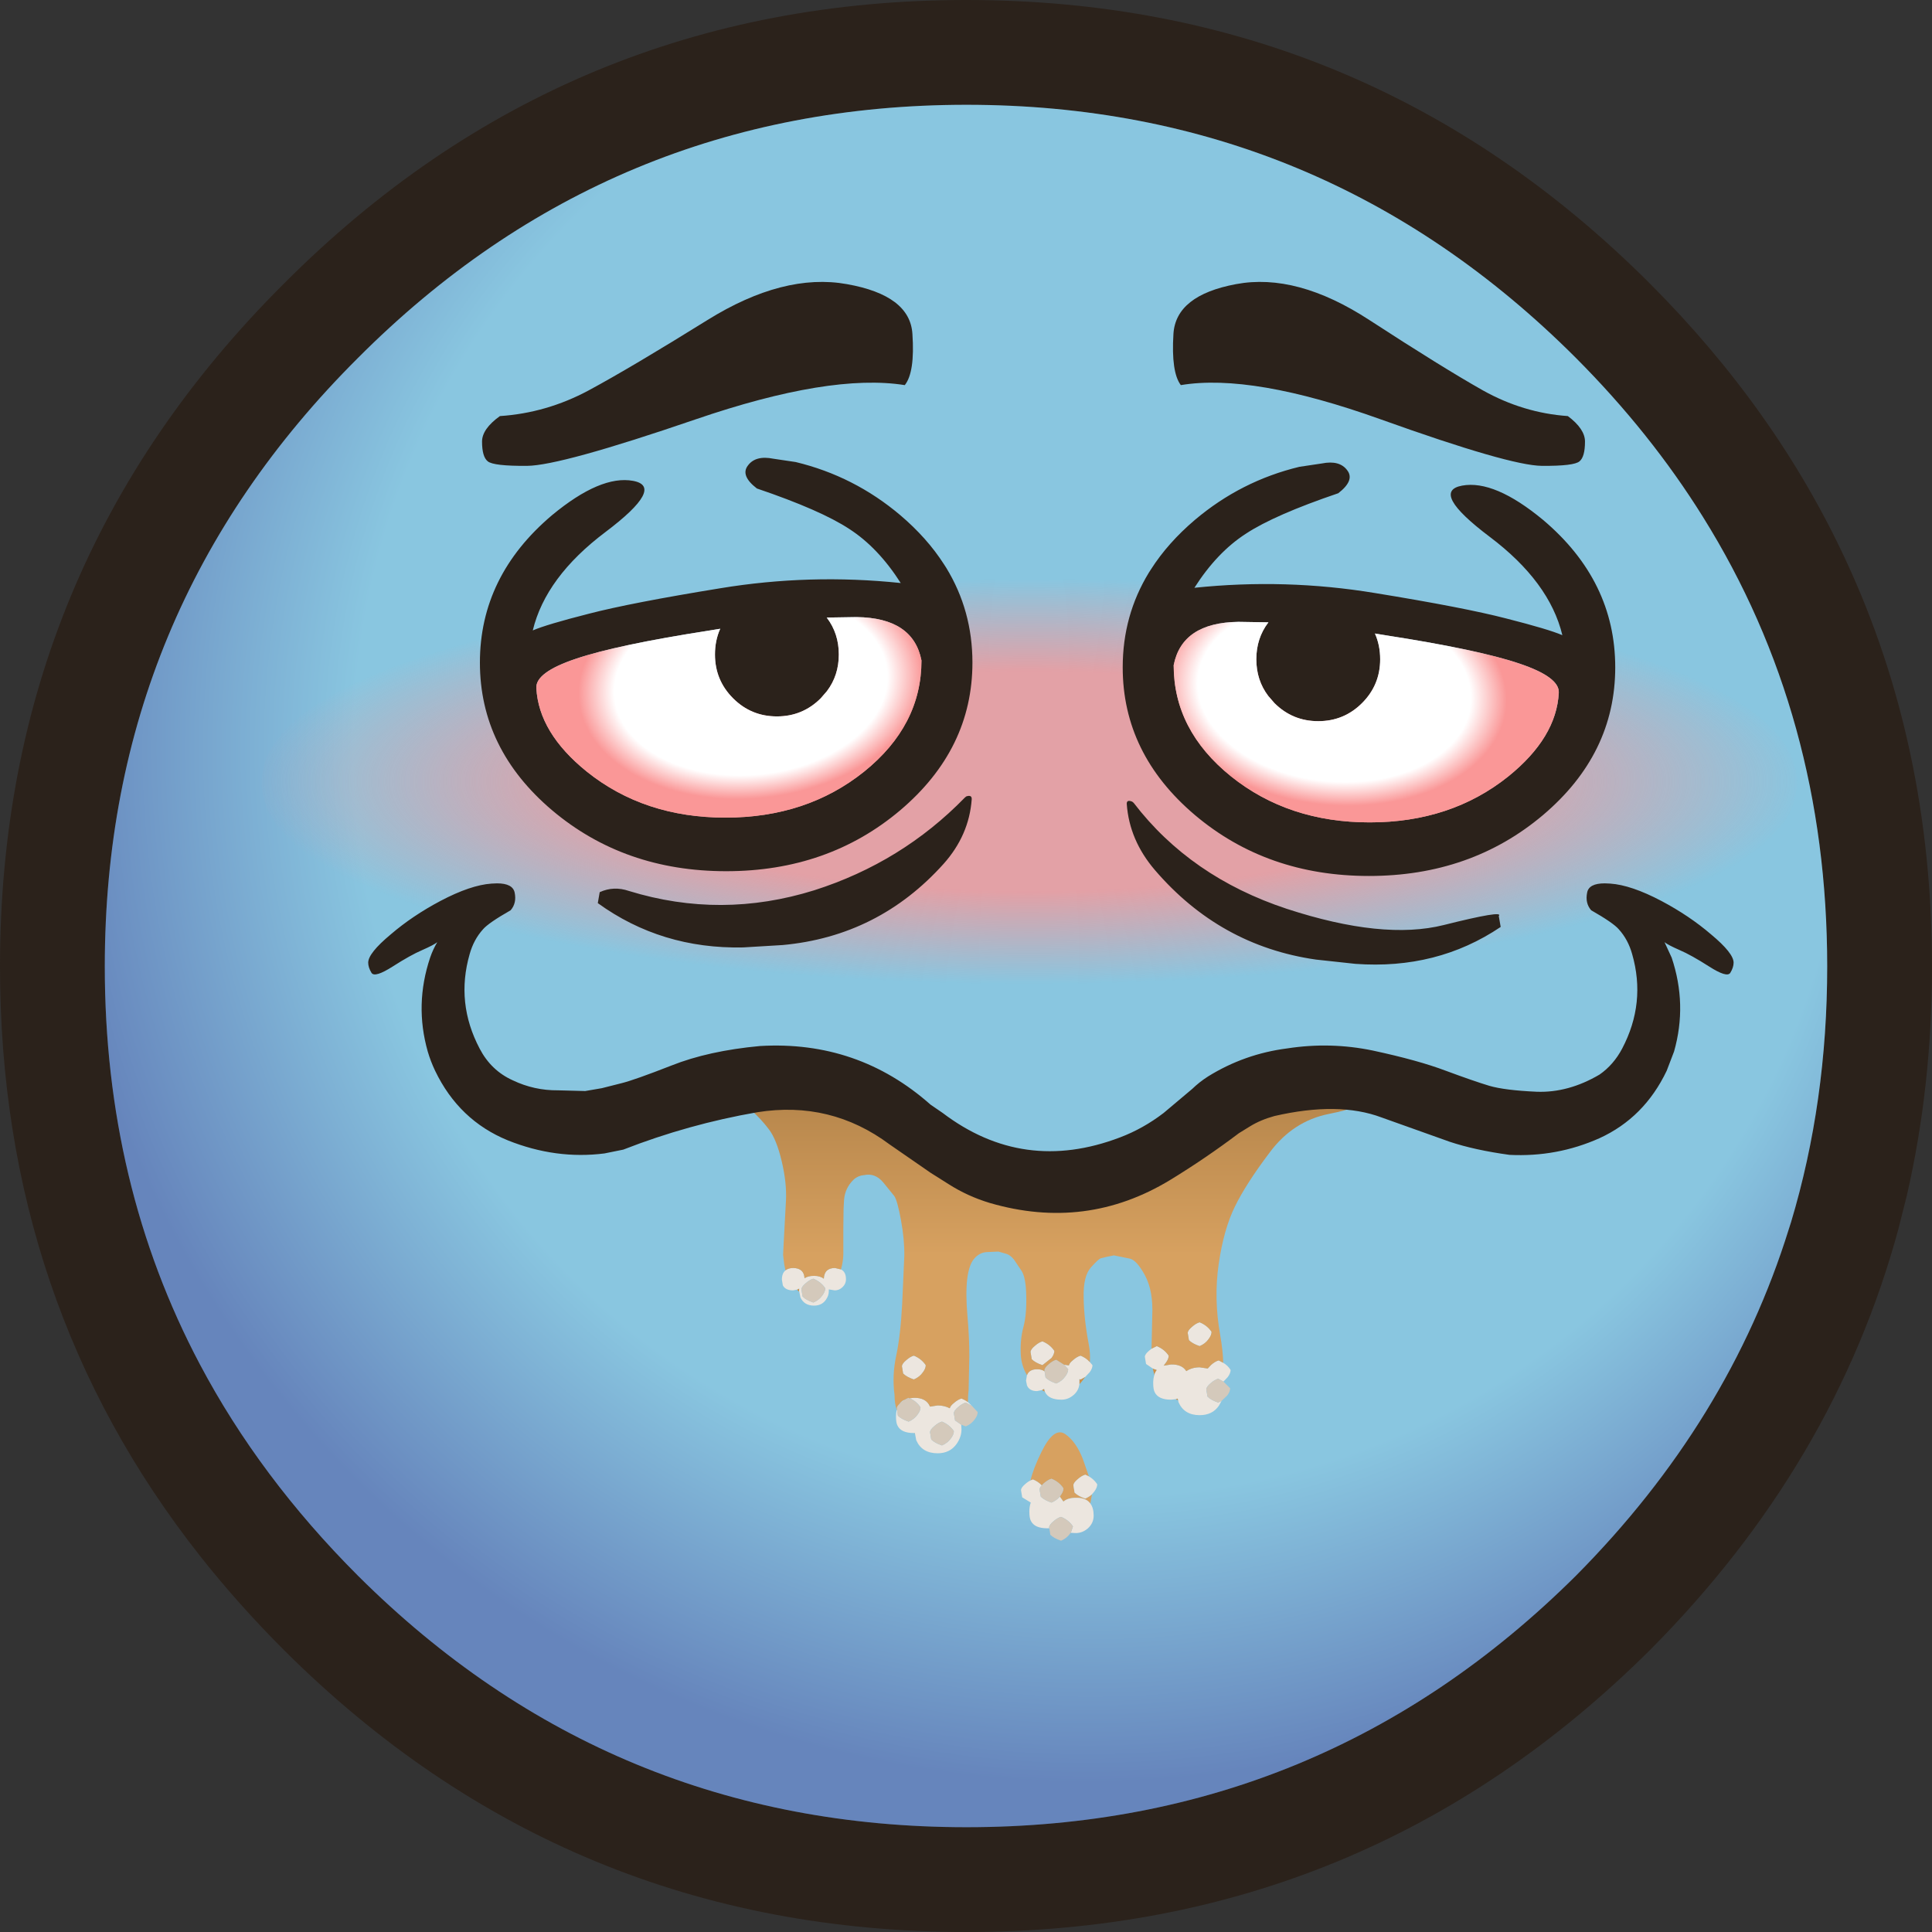<?xml version="1.0" encoding="utf-8"?>
<!-- Generator: Adobe Illustrator 16.0.0, SVG Export Plug-In . SVG Version: 6.00 Build 0)  -->
<!DOCTYPE svg PUBLIC "-//W3C//DTD SVG 1.1//EN" "http://www.w3.org/Graphics/SVG/1.1/DTD/svg11.dtd">
<svg version="1.1" id="Layer_1" xmlns="http://www.w3.org/2000/svg" xmlns:xlink="http://www.w3.org/1999/xlink" x="0px" y="0px"
	 width="25px" height="25px" viewBox="0 0 405.6 405.6" enable-background="new 0 0 405.6 405.6" xml:space="preserve">
<rect x="0" y="0" width="405.6" height="405.6" fill="#333333" stroke="none"/>
<g>
	<path fill="#2B221B" d="M357.5,108.5c-7.333-11.767-16.217-22.883-26.65-33.35C295.417,39.716,252.767,22,202.9,22
		c-49.834,0-92.417,17.717-127.751,53.15C39.717,110.45,22,153.033,22,202.899c0,30.533,6.649,58.367,19.95,83.5
		c8.4,15.867,19.467,30.667,33.199,44.4c35.334,35.199,77.917,52.8,127.751,52.8c49.866,0,92.517-17.601,127.949-52.8
		c21.434-21.6,36.334-45.867,44.7-72.801L376,256.6c5.066-16.866,7.6-34.767,7.6-53.7C383.6,167.833,374.9,136.366,357.5,108.5
		 M346.4,59.55c17.666,17.7,31.366,37.05,41.1,58.05c12.066,25.934,18.1,54.367,18.1,85.3c0,16.768-1.767,32.816-5.3,48.15
		l-1.75,6.949c-8.933,32.967-26.316,62.434-52.149,88.4c-39.7,39.467-87.534,59.2-143.5,59.2c-55.967,0-103.733-19.733-143.3-59.2
		c-6.4-6.4-12.283-13-17.65-19.8C13.983,291.1,0,249.866,0,202.899c0-55.966,19.867-103.75,59.601-143.35
		C99.167,19.85,146.934,0,202.9,0C258.866,0,306.7,19.85,346.4,59.55"/>
	
		<radialGradient id="SVGID_1_" cx="-150.735" cy="-425.308" r="819.2" fx="-105.935" fy="-425.308" gradientTransform="matrix(0.265 0 0 -0.265 267.849 44.523)" gradientUnits="userSpaceOnUse">
		<stop  offset="0.722" style="stop-color:#89C6E0"/>
		<stop  offset="1" style="stop-color:#6685BC"/>
	</radialGradient>
	<path fill="url(#SVGID_1_)" d="M357.5,108.5c17.4,27.867,26.1,59.333,26.1,94.4c0,18.934-2.533,36.834-7.6,53.7l-0.45,1.399
		c-8.366,26.934-23.267,51.201-44.7,72.801c-35.433,35.199-78.083,52.8-127.949,52.8c-49.834,0-92.417-17.601-127.751-52.8
		c-13.732-13.733-24.799-28.533-33.199-44.4C28.649,261.267,22,233.433,22,202.899c0-49.866,17.717-92.45,53.149-127.75
		C110.483,39.716,153.066,22,202.9,22c49.866,0,92.517,17.717,127.949,53.15C341.283,85.616,350.167,96.733,357.5,108.5"/>
	
		<radialGradient id="SVGID_2_" cx="-247.489" cy="-3244.81" r="818.622" gradientTransform="matrix(0.199 0 0 -0.052 265.306 -4.684)" gradientUnits="userSpaceOnUse">
		<stop  offset="0.541" style="stop-color:#FA9797;stop-opacity:0.8"/>
		<stop  offset="1" style="stop-color:#FA9797;stop-opacity:0"/>
	</radialGradient>
	<path fill="url(#SVGID_2_)" d="M377.25,164.3c0,11.9-15.75,22.066-47.25,30.5c-31.467,8.367-69.434,12.55-113.9,12.55
		c-44.533,0-82.517-4.183-113.95-12.55c-31.467-8.434-47.199-18.6-47.199-30.5c0-11.967,15.732-22.117,47.199-30.45
		c31.434-8.4,69.417-12.6,113.95-12.6c44.467,0,82.434,4.2,113.9,12.6C361.5,142.183,377.25,152.333,377.25,164.3"/>
	<path fill="#D09146" fill-opacity="0.969" d="M247.35,293.999l-0.55-0.25l0.45-0.149L247.35,293.999 M242.35,288.649L242,287.3
		l0.85,0.3h0.051C242.634,287.899,242.45,288.249,242.35,288.649 M227.85,289.05l-0.75,1l-0.5,0.55V290.2v-0.701l0.25,0.101
		L227.85,289.05 M219.35,292.149l-0.649-0.3l0.5-0.3L219.35,292.149 M174.05,270.7l-0.05,0.049V270.7H174.05 M167.8,271.2
		l-0.05-0.051l-0.45-0.4l0.5-0.25l-0.05,0.551L167.8,271.2 M192.1,300.999l-0.199-0.149h0.149L192.1,300.999"/>
	<path fill="#FFFFFF" fill-opacity="0.969" d="M188.8,294.749c0.3-0.433,0.7-0.75,1.2-0.949l-0.85,0.6L188.8,294.749"/>
	<path fill="#D7A160" d="M222.5,314.2l0.15-0.25c0.399-0.534,0.6-1.034,0.6-1.5c-0.6-0.9-1.434-1.567-2.5-2
		c-0.5,0.133-1.033,0.449-1.6,0.949l-0.45,0.45c-0.5-0.533-1.117-0.95-1.851-1.25l-0.5,0.2c0.367-1.633,1.134-3.633,2.301-6
		c1.733-3.533,3.383-4.783,4.949-3.75c1.534,1.033,2.784,2.8,3.75,5.3l1.25,3.601l-0.75-0.351c-0.5,0.134-1.033,0.45-1.6,0.95
		c-0.6,0.5-0.9,0.934-0.9,1.3l0.25,1.5c0.5,0.5,1.25,0.917,2.25,1.25c0.534-0.233,1-0.533,1.4-0.899l-0.35,1.949
		c-0.601-0.833-1.617-1.233-3.051-1.199c-1.133,0-2,0.266-2.6,0.799L222.5,314.2"/>
	<path fill="#ECE6DF" d="M194.35,286.6c0,0.467-0.199,0.967-0.6,1.5c-0.467,0.667-1.1,1.167-1.9,1.5c-1-0.333-1.75-0.75-2.25-1.25
		l-0.25-1.5c0-0.366,0.301-0.8,0.9-1.3c0.566-0.5,1.1-0.816,1.6-0.95C192.917,285.032,193.75,285.7,194.35,286.6 M164.9,266.7
		c0.399-0.334,0.949-0.5,1.649-0.5c1.5,0.033,2.283,0.75,2.351,2.149c0.5-0.333,1.166-0.5,2-0.5c0.866,0,1.55,0.2,2.05,0.601
		c0.066-1.5,0.85-2.25,2.35-2.25l1.25,0.299c0.7,0.334,1.05,1.018,1.05,2.051c0,0.666-0.25,1.233-0.75,1.699
		c-0.466,0.434-1,0.65-1.6,0.65l-1.2-0.199H174v0.049v0.301c0,0.633-0.2,1.232-0.6,1.8c-0.567,0.833-1.4,1.25-2.5,1.25
		c-1.367,0-2.317-0.567-2.851-1.7l-0.25-1.199l-0.05-0.15l0.05-0.551l-0.5,0.25l-0.8,0.15c-1.066,0-1.783-0.35-2.15-1.05l-0.199-1.2
		C164.15,267.749,164.4,267.1,164.9,266.7 M188.25,295.999l0.05-0.1l0.2,1.301c0.5,0.5,1.25,0.916,2.25,1.25
		c0.8-0.334,1.434-0.834,1.9-1.5c0.399-0.534,0.6-1.034,0.6-1.5c-0.566-0.867-1.333-1.5-2.3-1.9l0.899-0.1
		c1.733-0.034,2.867,0.582,3.4,1.85l1.6-0.25c0.934,0,1.784,0.199,2.551,0.6c0.066-0.333,0.35-0.699,0.85-1.1
		c0.566-0.5,1.1-0.816,1.6-0.95c0.5,0.2,0.95,0.45,1.351,0.75l0.85,0.8l-1.3-0.699c-0.5,0.133-1.033,0.449-1.6,0.949
		c-0.601,0.5-0.9,0.934-0.9,1.301l0.25,1.5l1.3,0.899l0.05,1c0,1.033-0.333,2.033-1,3c-0.933,1.333-2.267,2-4,2
		c-2.199,0-3.699-0.917-4.5-2.75l-0.25-1.351l-0.05-0.149H191.9h-0.051c-1.8,0-2.949-0.533-3.449-1.601
		c-0.2-0.399-0.301-1.033-0.301-1.899C188.1,296.85,188.15,296.399,188.25,295.999 M215.6,288.7c0.301-0.834,1.017-1.25,2.15-1.25
		c0.634,0,1.15,0.149,1.55,0.449l0.2,1.301c0.5,0.5,1.25,0.916,2.25,1.25c0.8-0.334,1.434-0.834,1.9-1.5
		c0.399-0.534,0.6-1.034,0.6-1.5l-0.85-0.951l1,0.15c0.066-0.333,0.35-0.699,0.85-1.1c0.566-0.5,1.1-0.816,1.6-0.95
		c0.767,0.3,1.417,0.75,1.95,1.351l0.55,0.649c0,0.467-0.199,0.967-0.6,1.5l-0.9,0.95l-1,0.55l-0.25-0.101v0.701v0.399
		c-0.1,0.899-0.5,1.649-1.199,2.25c-0.767,0.667-1.617,1-2.551,1c-1.8,0-2.949-0.533-3.449-1.601l-0.051-0.1l-0.149-0.6l-0.5,0.3
		l-1,0.2c-1.066,0-1.767-0.4-2.101-1.2l-0.199-1L215.6,288.7 M241.75,283.149l1.1-0.55c1.067,0.433,1.9,1.101,2.5,2
		c0,0.467-0.199,0.967-0.6,1.5l-0.45,0.601l1.55-0.25c1.534-0.034,2.601,0.433,3.2,1.399c0.8-0.533,1.733-0.8,2.8-0.8l1.7,0.25
		l0.7-0.75c0.566-0.5,1.1-0.816,1.6-0.95l0.95,0.5c0.634,0.366,1.15,0.866,1.55,1.5c0,0.467-0.199,0.967-0.6,1.5l-0.9,0.95l-1.1-0.6
		c-0.5,0.133-1.033,0.449-1.6,0.949c-0.601,0.5-0.9,0.934-0.9,1.301l0.25,1.5c0.5,0.5,1.25,0.916,2.25,1.25l0.7-0.351l-0.55,1
		c-0.9,1.333-2.25,2-4.051,2c-2.166,0-3.649-0.917-4.449-2.75l-0.051-0.351l-0.1-0.399l-0.45,0.149l-0.95,0.101
		c-1.8,0-2.949-0.533-3.449-1.601c-0.2-0.399-0.301-1.033-0.301-1.899c0-0.634,0.084-1.2,0.25-1.7c0.101-0.4,0.284-0.75,0.551-1.05
		h-0.051l-0.85-0.3l-1.4-0.95l-0.25-1.5c0-0.366,0.301-0.8,0.9-1.3L241.75,283.149 M254.35,279.6c0,0.467-0.199,0.967-0.6,1.5
		c-0.467,0.667-1.1,1.167-1.9,1.5c-1-0.333-1.75-0.75-2.25-1.25l-0.25-1.5c0-0.366,0.301-0.8,0.9-1.3c0.566-0.5,1.1-0.816,1.6-0.95
		C252.917,278.032,253.75,278.7,254.35,279.6 M169.15,269.399c-0.601,0.5-0.9,0.934-0.9,1.301l0.25,1.5
		c0.5,0.5,1.25,0.916,2.25,1.25c0.8-0.334,1.434-0.834,1.9-1.5c0.399-0.534,0.6-1.034,0.6-1.5c-0.6-0.9-1.434-1.567-2.5-2
		C170.25,268.583,169.717,268.899,169.15,269.399 M218.85,281.6c1.067,0.433,1.9,1.101,2.5,2c0,0.467-0.199,0.967-0.6,1.5l-1.9,1.5
		c-1-0.333-1.75-0.75-2.25-1.25l-0.25-1.5c0-0.366,0.301-0.8,0.9-1.3C217.816,282.05,218.35,281.733,218.85,281.6 M222.5,314.2
		l0.75,1.049c0.6-0.533,1.467-0.799,2.6-0.799c1.434-0.034,2.45,0.366,3.051,1.199c0.466,0.6,0.699,1.45,0.699,2.551
		c0,1.033-0.399,1.916-1.199,2.649c-0.767,0.667-1.617,1-2.551,1l-1.05-0.05l0.45-1.35c-0.6-0.9-1.434-1.567-2.5-2
		c-0.5,0.133-1.033,0.449-1.6,0.949c-0.601,0.5-0.9,0.934-0.9,1.301l0.05,0.149h-0.45c-1.8,0-2.949-0.533-3.449-1.601
		c-0.2-0.399-0.301-1.033-0.301-1.899c0-0.733,0.101-1.366,0.301-1.899l-1.801-1.101l-0.25-1.5c0-0.366,0.301-0.8,0.9-1.3
		c0.366-0.334,0.733-0.584,1.1-0.75l0.5-0.2c0.733,0.3,1.351,0.717,1.851,1.25c-0.3,0.3-0.45,0.583-0.45,0.851l0.25,1.5
		c0.5,0.5,1.25,0.916,2.25,1.25C221.45,315.149,222.033,314.733,222.5,314.2 M229.25,313.7c-0.4,0.366-0.866,0.666-1.4,0.899
		c-1-0.333-1.75-0.75-2.25-1.25l-0.25-1.5c0-0.366,0.301-0.8,0.9-1.3c0.566-0.5,1.1-0.816,1.6-0.95l0.75,0.351
		c0.7,0.399,1.284,0.949,1.75,1.649c0,0.467-0.199,0.967-0.6,1.5L229.25,313.7 M197.75,298.45c-0.5,0.133-1.033,0.449-1.6,0.949
		c-0.601,0.5-0.9,0.934-0.9,1.301l0.25,1.5c0.5,0.5,1.25,0.916,2.25,1.25c0.8-0.334,1.434-0.834,1.9-1.5
		c0.399-0.534,0.6-1.034,0.6-1.5C199.65,299.55,198.816,298.883,197.75,298.45"/>
	<path fill="#D4C9BB" d="M188.8,294.749l0.351-0.35l0.85-0.6c0.267-0.167,0.517-0.283,0.75-0.35l0.2,0.1
		c0.967,0.4,1.733,1.033,2.3,1.9c0,0.466-0.2,0.966-0.6,1.5c-0.467,0.666-1.101,1.166-1.9,1.5c-1-0.334-1.75-0.75-2.25-1.25
		l-0.2-1.301l-0.05-0.199C188.25,295.399,188.434,295.083,188.8,294.749 M219.3,287.899l-0.05-0.199c0-0.367,0.3-0.801,0.9-1.301
		c0.566-0.5,1.1-0.816,1.6-0.949l1.65,1.049l0.85,0.951c0,0.466-0.2,0.966-0.6,1.5c-0.467,0.666-1.101,1.166-1.9,1.5
		c-1-0.334-1.75-0.75-2.25-1.25L219.3,287.899 M256.85,290.05l1.4,1.4c0,0.466-0.2,0.966-0.6,1.5l-1.2,1.149l-0.7,0.351
		c-1-0.334-1.75-0.75-2.25-1.25l-0.25-1.5c0-0.367,0.3-0.801,0.9-1.301c0.566-0.5,1.1-0.816,1.6-0.949L256.85,290.05
		 M169.15,269.399c0.566-0.5,1.1-0.816,1.6-0.949c1.066,0.433,1.9,1.1,2.5,2c0,0.466-0.2,0.966-0.6,1.5
		c-0.467,0.666-1.101,1.166-1.9,1.5c-1-0.334-1.75-0.75-2.25-1.25l-0.25-1.5C168.25,270.333,168.55,269.899,169.15,269.399
		 M218.7,311.85l0.45-0.45c0.566-0.5,1.1-0.816,1.6-0.949c1.066,0.433,1.9,1.1,2.5,2c0,0.466-0.2,0.966-0.6,1.5l-0.15,0.25
		c-0.467,0.533-1.05,0.949-1.75,1.25c-1-0.334-1.75-0.75-2.25-1.25l-0.25-1.5C218.25,312.433,218.4,312.149,218.7,311.85
		 M197.75,298.45c1.066,0.433,1.9,1.1,2.5,2c0,0.466-0.2,0.966-0.6,1.5c-0.467,0.666-1.101,1.166-1.9,1.5
		c-1-0.334-1.75-0.75-2.25-1.25l-0.25-1.5c0-0.367,0.3-0.801,0.9-1.301C196.717,298.899,197.25,298.583,197.75,298.45 M201.8,299.1
		l-1.3-0.899l-0.25-1.5c0-0.367,0.3-0.801,0.9-1.301c0.566-0.5,1.1-0.816,1.6-0.949l1.3,0.699l1.2,1.301c0,0.466-0.2,0.966-0.6,1.5
		c-0.467,0.666-1.101,1.166-1.9,1.5L201.8,299.1 M220.3,320.85l-0.05-0.149c0-0.367,0.3-0.801,0.9-1.301
		c0.566-0.5,1.1-0.816,1.6-0.949c1.066,0.433,1.9,1.1,2.5,2l-0.45,1.35l-0.149,0.15c-0.467,0.666-1.101,1.166-1.9,1.5
		c-1-0.334-1.75-0.75-2.25-1.25L220.3,320.85"/>
	
		<linearGradient id="SVGID_3_" gradientUnits="userSpaceOnUse" x1="5574.692" y1="-1314.524" x2="7213.093" y2="-1314.524" gradientTransform="matrix(0 0.029 0.046 0 275.229 54.218)">
		<stop  offset="0" style="stop-color:#A87A42"/>
		<stop  offset="1" style="stop-color:#D7A160"/>
	</linearGradient>
	<path fill="url(#SVGID_3_)" d="M164.9,266.7l-0.25-1.201l-0.25-2.049l0.1-2.051l0.2-3.75l0.3-5.55c0.134-2.5-0.167-5.283-0.9-8.351
		c-0.733-3.1-1.649-5.35-2.75-6.75c-1.066-1.399-2.267-2.699-3.6-3.899l-9.75-0.25l-0.95-0.7l-1.399-1.1l-1.101-1l-0.2-0.301
		c-0.166-0.899-0.05-1.649,0.351-2.25l0.899-0.949c1.167-0.6,2.467-0.934,3.9-1c2.9-0.301,5.8-0.301,8.7,0l5.75,1l3,1l4.75,1.05
		l7.05,1.5l4.85,1.3c2.667,0.9,5.267,1.983,7.801,3.25l7.699,3.9c2.767,1.367,5.65,2.6,8.65,3.699c2.967,1,5.983,1.768,9.05,2.301
		c2.967,0.467,5.834,0.4,8.601-0.2c2.566-0.634,4.966-1.433,7.199-2.399l7.601-3l7.2-3.051c2.833-1.3,5.767-2.55,8.8-3.75
		c2.5-0.934,5.05-1.816,7.649-2.65c2.367-0.699,4.834-1.283,7.4-1.75l2.55-2.949l0.95-0.95c0.967-0.967,2.1-1.733,3.4-2.3
		c0.699-0.301,1.35-0.434,1.949-0.4c0.7,0.066,1.25,0.434,1.65,1.1c0.667,1.067,1,2.283,1,3.65v1.5
		c1.866,1.268,2.967,2.417,3.3,3.45c0.3,1-2.05,2-7.05,3c-5.033,1-9.184,3.7-12.45,8.101c-3.3,4.366-5.733,8.149-7.3,11.35
		c-1.566,3.199-2.7,7.217-3.4,12.05c-0.699,4.833-0.6,9.783,0.301,14.851c0.399,2.299,0.616,4.266,0.649,5.899l-0.95-0.5
		c-0.5,0.134-1.033,0.45-1.6,0.95l-0.7,0.75l-1.7-0.25c-1.066,0-2,0.267-2.8,0.8c-0.6-0.967-1.666-1.434-3.2-1.399l-1.55,0.25
		l0.45-0.601c0.4-0.533,0.6-1.033,0.6-1.5c-0.6-0.899-1.433-1.567-2.5-2l-1.1,0.55l0.15-6.85c0.166-3.533-0.351-6.4-1.551-8.6
		c-1.199-2.201-2.3-3.367-3.3-3.5l-3.2-0.65l-1.5,0.3l-1.199,0.3c-0.301,0.033-1,0.667-2.101,1.9c-1.1,1.199-1.616,3.3-1.55,6.3
		c0.033,2.967,0.383,6.217,1.05,9.75c0.267,1.399,0.351,2.684,0.25,3.851c-0.533-0.601-1.184-1.051-1.95-1.351
		c-0.5,0.134-1.033,0.45-1.6,0.95c-0.5,0.4-0.783,0.767-0.85,1.1l-1-0.15l-1.65-1.049c-0.5,0.133-1.033,0.449-1.6,0.949
		c-0.601,0.5-0.9,0.934-0.9,1.301l0.05,0.199c-0.399-0.3-0.916-0.449-1.55-0.449c-1.134,0-1.85,0.416-2.15,1.25
		c-0.8-1.367-1.233-2.834-1.3-4.4c-0.1-2.066,0.084-3.967,0.55-5.7c0.467-1.767,0.667-3.917,0.601-6.45
		c-0.033-2.533-0.351-4.3-0.95-5.3l-1.65-2.45c-0.5-0.6-1-0.983-1.5-1.15l-1.75-0.5l-2.3,0.101c-1.066,0.033-1.967,0.467-2.7,1.3
		c-0.767,0.801-1.283,2.25-1.55,4.35c-0.233,2.101-0.217,4.667,0.05,7.701c0.267,3.033,0.4,5.866,0.4,8.5l-0.15,7.049l-0.1,1.15
		l-0.05,1.45c-0.4-0.3-0.851-0.55-1.351-0.75c-0.5,0.134-1.033,0.45-1.6,0.95c-0.5,0.4-0.783,0.767-0.85,1.1
		c-0.767-0.4-1.617-0.6-2.551-0.6l-1.6,0.25c-0.533-1.268-1.667-1.884-3.4-1.85l-0.899,0.1l-0.2-0.1
		c-0.233,0.066-0.483,0.183-0.75,0.35c-0.5,0.199-0.9,0.517-1.2,0.949c-0.366,0.334-0.55,0.65-0.55,0.951l0.05,0.199l-0.05,0.1
		c-0.3-0.966-0.45-2-0.45-3.1v-0.05c-0.366-2.7-0.25-5.45,0.351-8.25c0.6-2.8,1.017-6.417,1.25-10.851l0.449-10.1
		c0.034-2.3-0.199-4.8-0.699-7.5c-0.5-2.732-0.967-4.416-1.4-5.05l-2.35-2.899c-1.134-1.334-2.467-1.834-4-1.5
		c-0.834,0.066-1.567,0.383-2.2,0.949c-1.2,1.167-1.867,2.584-2,4.25l-0.101,1.9l-0.05,3.9v5.649c-0.033,1.067-0.2,2.116-0.5,3.149
		l-1.25-0.299c-1.5,0-2.283,0.75-2.35,2.25c-0.5-0.4-1.184-0.601-2.05-0.601c-0.834,0-1.5,0.167-2,0.5
		c-0.067-1.399-0.851-2.116-2.351-2.149C165.85,266.2,165.3,266.366,164.9,266.7 M254.35,279.6c-0.6-0.899-1.433-1.567-2.5-2
		c-0.5,0.134-1.033,0.45-1.6,0.95c-0.6,0.5-0.9,0.934-0.9,1.3l0.25,1.5c0.5,0.5,1.25,0.917,2.25,1.25
		c0.801-0.333,1.434-0.833,1.9-1.5C254.15,280.566,254.35,280.066,254.35,279.6 M218.85,281.6c-0.5,0.134-1.033,0.45-1.6,0.95
		c-0.6,0.5-0.9,0.934-0.9,1.3l0.25,1.5c0.5,0.5,1.25,0.917,2.25,1.25l1.9-1.5c0.4-0.533,0.6-1.033,0.6-1.5
		C220.75,282.7,219.917,282.032,218.85,281.6 M194.35,286.6c-0.6-0.899-1.433-1.567-2.5-2c-0.5,0.134-1.033,0.45-1.6,0.95
		c-0.6,0.5-0.9,0.934-0.9,1.3l0.25,1.5c0.5,0.5,1.25,0.917,2.25,1.25c0.801-0.333,1.434-0.833,1.9-1.5
		C194.15,287.566,194.35,287.066,194.35,286.6"/>
	<path fill="#2B221B" d="M329.15,87.35c2.399,1.8,3.6,3.583,3.6,5.35c0,2.133-0.384,3.517-1.15,4.15
		c-0.767,0.667-3.399,0.983-7.899,0.95c-4.5-0.034-15.767-3.284-33.8-9.75c-18.034-6.467-32.034-8.867-42-7.2
		c-1.367-1.8-1.884-5.383-1.551-10.75c0.334-5.4,4.717-8.883,13.15-10.45c8.5-1.6,17.833,0.917,28,7.55
		c10.2,6.633,18.133,11.55,23.8,14.75C316.967,85.116,322.917,86.917,329.15,87.35 M333.2,187.399c0.233-1.3,1.467-1.95,3.7-1.95
		l1.149,0.05c2.934,0.2,6.517,1.417,10.75,3.65c3.9,2.067,7.367,4.4,10.4,7c3.167,2.633,4.75,4.617,4.75,5.95
		c0,0.667-0.233,1.384-0.7,2.149c-0.467,0.701-1.95,0.25-4.45-1.35s-4.566-2.75-6.2-3.449c-1.6-0.701-2.649-1.25-3.149-1.65
		l1.5,3.25c2.2,6.566,2.366,13.133,0.5,19.699l-1.55,4.051c-3.134,6.566-7.834,11.283-14.101,14.15
		c-5.967,2.666-12.267,3.833-18.899,3.5c-4.867-0.667-9.051-1.584-12.551-2.75l-14.3-5.101c-6.033-2.267-13.533-2.366-22.5-0.3
		c-1.934,0.533-3.633,1.25-5.1,2.15l-2.351,1.449c-4.633,3.5-9.433,6.768-14.399,9.801c-11.767,7.166-24.4,8.783-37.9,4.85
		c-3.1-0.934-5.983-2.25-8.649-3.95l-3.801-2.399l-8.6-5.951c-8.233-6.133-17.483-8.383-27.75-6.75
		c-9.634,1.667-19.017,4.283-28.15,7.851l-3.949,0.8c-6.8,0.867-13.567-0.05-20.3-2.75c-6.834-2.8-11.917-7.666-15.25-14.6
		c-0.634-1.334-1.15-2.684-1.551-4.051c-1.867-6.566-1.699-13.133,0.5-19.699c0.4-1.167,0.9-2.25,1.5-3.25
		c-0.5,0.4-1.55,0.949-3.15,1.65c-1.633,0.699-3.699,1.85-6.199,3.449s-3.983,2.051-4.45,1.35c-0.467-0.766-0.7-1.482-0.7-2.149
		c0-1.333,1.584-3.317,4.75-5.95c3.033-2.6,6.5-4.933,10.4-7c4.232-2.233,7.816-3.45,10.75-3.65l1.15-0.05
		c2.199,0,3.433,0.65,3.699,1.95c0.301,1.467,0.018,2.7-0.85,3.7c-3.1,1.767-5.033,3.101-5.801,4
		c-1.299,1.433-2.232,3.167-2.799,5.2c-1.967,6.833-1.268,13.449,2.1,19.85c1.6,3.066,3.916,5.283,6.949,6.65
		c3,1.434,6.167,2.133,9.5,2.1l5.701,0.15l3.499-0.6l4.15-1.051c1.767-0.434,5.25-1.666,10.45-3.699
		c5.2-2.067,11.399-3.434,18.6-4.101c13.7-0.8,25.634,3.3,35.8,12.3l2.551,1.75c11.3,8.566,23.699,10.283,37.199,5.15
		c3.267-1.233,6.334-2.95,9.2-5.15l6-5.05c1-0.967,2.101-1.833,3.3-2.601c5.101-3.166,10.65-5.133,16.65-5.899
		c6.033-0.933,12.017-0.783,17.95,0.45c6.366,1.367,11.483,2.783,15.35,4.25c3.867,1.434,6.9,2.483,9.101,3.15
		c2.166,0.633,5.483,1.049,9.949,1.25c4.434,0.166,8.834-1.033,13.2-3.601c1.967-1.366,3.55-3.183,4.75-5.45
		c3.367-6.4,4.066-13.017,2.101-19.85c-0.567-2.033-1.5-3.768-2.801-5.2c-0.767-0.899-2.699-2.233-5.8-4
		C333.184,190.1,332.9,188.866,333.2,187.399 M306.95,101.95c4.533-0.833,10.2,1.566,17,7.2c10.1,8.534,15.149,18.85,15.149,30.95
		s-5.05,22.434-15.149,31c-10.101,8.533-22.283,12.8-36.55,12.8s-26.45-4.267-36.551-12.8c-10.1-8.566-15.149-18.9-15.149-31
		c0-7.267,1.833-13.9,5.5-19.9l0.45-0.7c2.366-3.7,5.433-7.15,9.199-10.35c6.467-5.466,13.783-9.183,21.95-11.15l4.7-0.7
		c2.5-0.5,4.283-0.017,5.35,1.45c1.067,1.4,0.434,3-1.899,4.8c-8.934,3.033-15.4,5.867-19.4,8.5c-4.033,2.6-7.633,6.383-10.8,11.35
		c12.767-1.333,25.4-0.966,37.9,1.1c12.5,2.034,21.699,3.817,27.6,5.35c5.9,1.5,9.816,2.667,11.75,3.5
		c-1.8-7.467-6.884-14.35-15.25-20.65C304.35,106.366,302.417,102.783,306.95,101.95 M316.65,163
		c6.733-5.433,10.267-11.283,10.6-17.55c0.134-2.2-2.633-4.25-8.3-6.15c-5.7-1.934-14.983-3.9-27.851-5.9l-2.449-0.4
		c0.733,1.633,1.1,3.434,1.1,5.4c0,3.6-1.267,6.667-3.8,9.2s-5.601,3.8-9.2,3.8s-6.667-1.267-9.2-3.8l-1.3-1.5
		c-1.667-2.2-2.5-4.767-2.5-7.7c0-2.933,0.833-5.5,2.5-7.7l0.05-0.05l-6.3-0.1c-7.9,0.1-12.434,3.133-13.6,9.1
		c0,9.1,4.017,16.884,12.05,23.35c8.033,6.434,17.733,9.65,29.1,9.65C298.917,172.649,308.616,169.433,316.65,163 M148.5,67.2
		c10.667-6.633,20.434-9.15,29.3-7.55c8.833,1.567,13.417,5.05,13.75,10.45c0.367,5.367-0.166,8.95-1.6,10.75
		c-10.434-1.667-25.084,0.733-43.95,7.2c-18.866,6.466-30.649,9.716-35.351,9.75c-4.699,0.033-7.449-0.284-8.25-0.95
		c-0.799-0.633-1.199-2.017-1.199-4.15c0-1.767,1.25-3.55,3.75-5.35c6.533-0.433,12.75-2.233,18.65-5.4
		C129.533,78.75,137.833,73.833,148.5,67.2 M198.65,119.2c3.666,6,5.5,12.633,5.5,19.9c0,12.1-5.051,22.434-15.15,31
		c-10.1,8.533-22.283,12.8-36.55,12.8s-26.45-4.267-36.551-12.8c-10.1-8.566-15.149-18.9-15.149-31s5.05-22.417,15.149-30.95
		c6.801-5.633,12.467-8.033,17.001-7.2c4.533,0.833,2.6,4.417-5.801,10.75c-8.366,6.3-13.45,13.183-15.249,20.65
		c1.933-0.833,5.85-2,11.75-3.5c5.899-1.533,15.1-3.316,27.6-5.35c12.5-2.066,25.133-2.433,37.899-1.1
		c-3.166-4.966-6.767-8.75-10.8-11.35c-4-2.633-10.467-5.467-19.399-8.5c-2.334-1.8-2.967-3.4-1.9-4.8
		c1.066-1.467,2.85-1.95,5.35-1.45l4.7,0.7c8.167,1.967,15.483,5.684,21.95,11.15c3.767,3.2,6.833,6.65,9.2,10.35L198.65,119.2
		 M151.2,132l-2.45,0.4c-12.866,2-22.15,3.967-27.851,5.9c-5.666,1.9-8.433,3.95-8.299,6.15c0.333,6.267,3.866,12.117,10.6,17.55
		c8.033,6.434,17.733,9.65,29.1,9.65c11.367,0,21.066-3.216,29.101-9.65c8.033-6.466,12.05-14.25,12.05-23.35
		c-1.167-5.966-5.7-9-13.601-9.1l-6.3,0.1l0.05,0.05c1.667,2.2,2.5,4.767,2.5,7.7c0,2.934-0.833,5.5-2.5,7.7l-1.3,1.5
		c-2.533,2.533-5.6,3.8-9.2,3.8c-3.6,0-6.666-1.267-9.199-3.8c-2.534-2.533-3.801-5.6-3.801-9.2
		C150.1,135.433,150.467,133.633,151.2,132 M202.55,167.45l0.3-0.25c0.801-0.267,1.184-0.067,1.15,0.6
		c-0.366,5.033-2.333,9.55-5.9,13.55c-9.1,10.133-20.366,15.817-33.8,17.05l-8.3,0.5c-11.434,0.233-21.6-2.867-30.5-9.3l0.399-2.3
		c1.967-0.9,4.018-0.983,6.15-0.25c12.9,3.966,25.867,3.917,38.9-0.15C183.184,183,193.717,176.516,202.55,167.45 M236.55,168.8
		c-0.033-0.667,0.351-0.833,1.15-0.5l0.3,0.25c7.934,10.366,18.65,17.783,32.15,22.25c13.466,4.4,24.449,5.533,32.949,3.4
		c8.5-2.134,12.351-2.767,11.551-1.9l0.399,2.3c-8.899,6-19.066,8.583-30.5,7.75l-8.3-0.899c-13.434-1.934-24.7-8.201-33.8-18.801
		C238.884,178.483,236.917,173.866,236.55,168.8"/>
	
		<radialGradient id="SVGID_4_" cx="6595.586" cy="-988.895" r="819.2" gradientTransform="matrix(-0.004 0.029 0.044 0.005 350.017 -41.266)" gradientUnits="userSpaceOnUse">
		<stop  offset="0.792" style="stop-color:#FFFFFF"/>
		<stop  offset="1" style="stop-color:#FA9797"/>
	</radialGradient>
	<path fill="url(#SVGID_4_)" d="M316.65,163c-8.034,6.434-17.733,9.65-29.101,9.65c-11.366,0-21.066-3.216-29.1-9.65
		c-8.033-6.466-12.05-14.25-12.05-23.35c1.166-5.966,5.699-9,13.6-9.1l6.3,0.1l-0.05,0.05c-1.667,2.2-2.5,4.767-2.5,7.7
		c0,2.934,0.833,5.5,2.5,7.7l1.3,1.5c2.533,2.533,5.601,3.8,9.2,3.8s6.667-1.267,9.2-3.8s3.8-5.6,3.8-9.2
		c0-1.966-0.366-3.767-1.1-5.4l2.449,0.4c12.867,2,22.15,3.967,27.851,5.9c5.667,1.9,8.434,3.95,8.3,6.15
		C326.917,151.716,323.384,157.566,316.65,163"/>
	
		<radialGradient id="SVGID_5_" cx="5981.706" cy="2491.59" r="819.197" gradientTransform="matrix(0.004 0.029 -0.044 0.005 243.333 -42.266)" gradientUnits="userSpaceOnUse">
		<stop  offset="0.792" style="stop-color:#FFFFFF"/>
		<stop  offset="1" style="stop-color:#FA9797"/>
	</radialGradient>
	<path fill="url(#SVGID_5_)" d="M151.2,132c-0.733,1.633-1.101,3.434-1.101,5.4c0,3.6,1.267,6.667,3.801,9.2
		c2.533,2.533,5.6,3.8,9.199,3.8c3.601,0,6.667-1.267,9.2-3.8l1.3-1.5c1.667-2.2,2.5-4.767,2.5-7.7c0-2.933-0.833-5.5-2.5-7.7
		l-0.05-0.05l6.3-0.1c7.9,0.1,12.434,3.133,13.601,9.1c0,9.1-4.017,16.884-12.05,23.35c-8.034,6.434-17.733,9.65-29.101,9.65
		c-11.366,0-21.066-3.216-29.1-9.65c-6.733-5.433-10.267-11.283-10.6-17.55c-0.134-2.2,2.633-4.25,8.299-6.15
		c5.7-1.934,14.984-3.9,27.851-5.9L151.2,132"/>
</g>
</svg>
